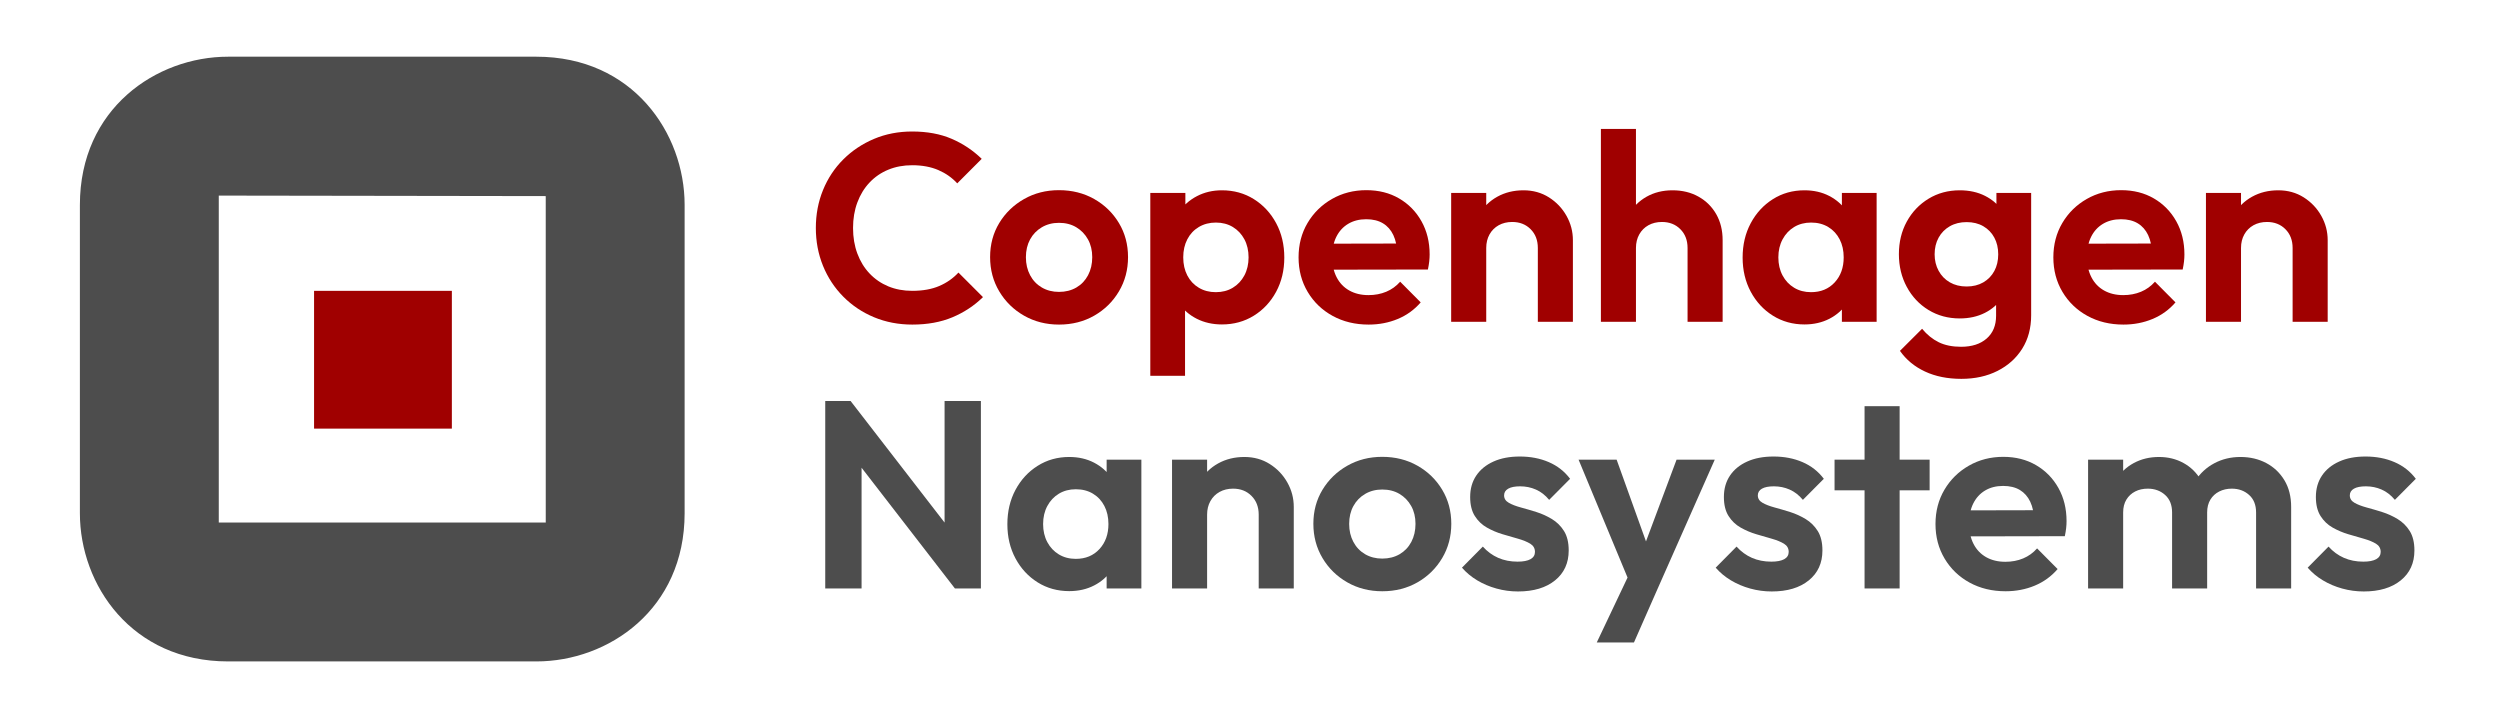 <?xml version="1.0" encoding="UTF-8" standalone="no"?>
<!DOCTYPE svg PUBLIC "-//W3C//DTD SVG 1.1//EN" "http://www.w3.org/Graphics/SVG/1.1/DTD/svg11.dtd">
<svg width="100%" height="100%" viewBox="0 0 225 65" version="1.1" xmlns="http://www.w3.org/2000/svg" xmlns:xlink="http://www.w3.org/1999/xlink" xml:space="preserve" xmlns:serif="http://www.serif.com/" style="fill-rule:evenodd;clip-rule:evenodd;stroke-linejoin:round;stroke-miterlimit:2;">
    <g transform="matrix(1,0,0,1,1303.4,195.022)">
        <g id="Layer-1" serif:id="Layer 1">
            <g>
                <g transform="matrix(1,0,0,1,-1283.71,-177.419)">
                    <path d="M0,29.425L0,0L29.426,0.046L29.428,29.424L0,29.425ZM28.588,-12.5L0.836,-12.5C-5.629,-12.5 -12.5,-7.825 -12.5,0.837L-12.5,28.589C-12.5,35.054 -7.826,41.925 0.836,41.925L28.588,41.925C35.054,41.925 41.926,37.251 41.926,28.589L41.926,0.837C41.926,-5.628 37.251,-12.5 28.588,-12.5" style="fill:rgb(77,77,77);fill-rule:nonzero;"/>
                </g>
                <g transform="matrix(1,0,0,1,-1632.2,-217.572)">
                    <rect x="357.066" y="48.726" width="12.401" height="12.4" style="fill:rgb(160,0,0);"/>
                </g>
                <g transform="matrix(0.565,0,0,1.712,-1275.72,-345.943)">
                    <path d="M96.332,105.218C94.137,105.218 92.106,105.089 90.237,104.832C88.368,104.575 86.736,104.215 85.341,103.751C83.947,103.287 82.869,102.747 82.108,102.13C81.347,101.513 80.966,100.849 80.966,100.139C80.966,99.426 81.347,98.762 82.108,98.147C82.869,97.531 83.945,96.994 85.336,96.536C86.727,96.078 88.355,95.719 90.221,95.458C92.086,95.198 94.116,95.068 96.311,95.068C98.704,95.068 100.803,95.196 102.608,95.453C104.413,95.71 106.006,96.061 107.387,96.505L103.49,97.794C102.661,97.495 101.652,97.262 100.463,97.093C99.274,96.925 97.89,96.841 96.311,96.841C94.923,96.841 93.654,96.919 92.504,97.076C91.353,97.232 90.359,97.457 89.52,97.751C88.681,98.044 88.033,98.393 87.577,98.799C87.12,99.204 86.892,99.651 86.892,100.139C86.892,100.63 87.12,101.078 87.577,101.483C88.033,101.889 88.681,102.238 89.52,102.531C90.359,102.824 91.353,103.05 92.504,103.208C93.654,103.365 94.923,103.444 96.311,103.444C97.989,103.444 99.426,103.36 100.622,103.19C101.819,103.021 102.838,102.785 103.681,102.484L107.589,103.774C106.194,104.225 104.573,104.578 102.725,104.834C100.877,105.09 98.746,105.218 96.332,105.218Z" style="fill:rgb(160,0,0);fill-rule:nonzero;"/>
                    <path d="M119.705,105.218C117.645,105.218 115.785,105.061 114.125,104.748C112.465,104.435 111.15,104.01 110.18,103.472C109.21,102.935 108.725,102.334 108.725,101.671C108.725,101.007 109.208,100.411 110.174,99.883C111.141,99.355 112.454,98.935 114.114,98.622C115.774,98.308 117.634,98.152 119.695,98.152C121.776,98.152 123.645,98.307 125.302,98.616C126.958,98.926 128.271,99.346 129.241,99.878C130.211,100.41 130.696,101.007 130.696,101.671C130.696,102.334 130.213,102.935 129.247,103.472C128.28,104.01 126.969,104.435 125.312,104.748C123.656,105.061 121.787,105.218 119.705,105.218ZM119.695,103.5C120.742,103.5 121.666,103.423 122.466,103.269C123.266,103.115 123.887,102.899 124.33,102.622C124.772,102.345 124.994,102.029 124.994,101.674C124.994,101.319 124.765,101.007 124.309,100.737C123.852,100.467 123.231,100.255 122.445,100.101C121.659,99.946 120.742,99.869 119.695,99.869C118.675,99.869 117.765,99.947 116.965,100.102C116.165,100.258 115.542,100.47 115.096,100.74C114.65,101.01 114.427,101.323 114.427,101.678C114.427,102.031 114.65,102.345 115.096,102.622C115.542,102.899 116.165,103.115 116.965,103.269C117.765,103.423 118.675,103.5 119.695,103.5Z" style="fill:rgb(160,0,0);fill-rule:nonzero;"/>
                    <path d="M145.648,105.211C144.168,105.211 142.834,105.111 141.645,104.913C140.455,104.714 139.505,104.441 138.793,104.093C138.082,103.744 137.698,103.348 137.641,102.904L137.641,100.5C137.698,100.056 138.087,99.657 138.809,99.303C139.531,98.949 140.487,98.67 141.675,98.466C142.864,98.261 144.188,98.159 145.648,98.159C147.545,98.159 149.244,98.314 150.745,98.625C152.246,98.936 153.428,99.357 154.292,99.889C155.156,100.42 155.588,101.022 155.588,101.695C155.588,102.361 155.156,102.959 154.292,103.49C153.428,104.02 152.246,104.44 150.745,104.748C149.244,105.056 147.545,105.211 145.648,105.211ZM134.243,107.909L134.243,98.299L139.829,98.299L139.829,100.078L138.884,101.727L139.776,103.367L139.776,107.909L134.243,107.909ZM144.677,103.514C145.702,103.514 146.605,103.437 147.386,103.281C148.167,103.126 148.781,102.91 149.227,102.634C149.673,102.359 149.896,102.042 149.896,101.683C149.896,101.325 149.673,101.008 149.227,100.733C148.781,100.459 148.168,100.244 147.389,100.088C146.61,99.933 145.711,99.855 144.692,99.855C143.673,99.855 142.768,99.933 141.979,100.087C141.19,100.242 140.577,100.457 140.142,100.732C139.707,101.007 139.489,101.325 139.489,101.684C139.489,102.042 139.705,102.359 140.137,102.635C140.569,102.91 141.179,103.126 141.969,103.281C142.758,103.437 143.661,103.514 144.677,103.514Z" style="fill:rgb(160,0,0);fill-rule:nonzero;"/>
                    <path d="M169.021,105.218C166.883,105.218 164.973,105.066 163.292,104.762C161.611,104.458 160.285,104.038 159.315,103.502C158.345,102.966 157.86,102.36 157.86,101.685C157.86,101.012 158.336,100.41 159.289,99.878C160.241,99.346 161.536,98.926 163.175,98.616C164.814,98.307 166.642,98.152 168.66,98.152C170.628,98.152 172.368,98.297 173.879,98.588C175.391,98.879 176.579,99.279 177.442,99.789C178.306,100.298 178.738,100.879 178.738,101.531C178.738,101.65 178.717,101.772 178.674,101.899C178.632,102.025 178.561,102.166 178.462,102.323L161.195,102.333L161.195,100.966L175.871,100.956L173.598,101.52C173.556,101.118 173.341,100.782 172.956,100.512C172.57,100.243 172.018,100.036 171.299,99.894C170.58,99.751 169.694,99.68 168.639,99.68C167.534,99.68 166.575,99.761 165.761,99.922C164.947,100.083 164.319,100.31 163.876,100.604C163.434,100.897 163.212,101.248 163.212,101.657C163.212,102.068 163.448,102.425 163.919,102.727C164.389,103.03 165.06,103.263 165.931,103.425C166.802,103.587 167.821,103.669 168.989,103.669C170.023,103.669 170.968,103.61 171.825,103.492C172.681,103.374 173.421,103.198 174.044,102.964L177.315,104.051C176.309,104.436 175.092,104.727 173.662,104.923C172.232,105.12 170.685,105.218 169.021,105.218Z" style="fill:rgb(160,0,0);fill-rule:nonzero;"/>
                    <path d="M195.973,105.071L195.973,101.191C195.973,100.786 195.591,100.457 194.826,100.204C194.061,99.95 193.084,99.824 191.892,99.824C191.082,99.824 190.365,99.881 189.741,99.995C189.117,100.11 188.63,100.271 188.279,100.477C187.929,100.684 187.754,100.922 187.754,101.191L185.577,100.819C185.577,100.293 185.925,99.831 186.623,99.433C187.32,99.034 188.283,98.723 189.513,98.497C190.743,98.272 192.136,98.159 193.692,98.159C195.205,98.159 196.555,98.283 197.741,98.53C198.927,98.778 199.86,99.102 200.539,99.501C201.219,99.901 201.559,100.327 201.559,100.781L201.559,105.071L195.973,105.071ZM182.168,105.071L182.168,98.299L187.754,98.299L187.754,105.071L182.168,105.071Z" style="fill:rgb(160,0,0);fill-rule:nonzero;"/>
                    <path d="M219.824,105.071L219.824,101.191C219.824,100.786 219.441,100.457 218.677,100.204C217.912,99.95 216.934,99.824 215.743,99.824C214.933,99.824 214.215,99.881 213.592,99.995C212.968,100.11 212.481,100.271 212.13,100.477C211.78,100.684 211.604,100.922 211.604,101.191L209.427,100.819C209.427,100.293 209.769,99.831 210.452,99.433C211.135,99.034 212.081,98.723 213.29,98.497C214.498,98.272 215.877,98.159 217.426,98.159C218.989,98.159 220.372,98.27 221.576,98.494C222.779,98.717 223.719,99.025 224.395,99.417C225.071,99.81 225.41,100.264 225.41,100.781L225.41,105.071L219.824,105.071ZM206.019,105.071L206.019,94.934L211.604,94.934L211.604,105.071L206.019,105.071Z" style="fill:rgb(160,0,0);fill-rule:nonzero;"/>
                    <path d="M238.45,105.211C236.581,105.211 234.901,105.056 233.411,104.748C231.921,104.44 230.746,104.02 229.886,103.49C229.025,102.959 228.595,102.361 228.595,101.695C228.595,101.022 229.025,100.42 229.886,99.889C230.746,99.357 231.921,98.936 233.411,98.625C234.901,98.314 236.581,98.159 238.45,98.159C239.923,98.159 241.239,98.258 242.4,98.457C243.561,98.655 244.494,98.929 245.199,99.277C245.903,99.625 246.28,100.021 246.329,100.465L246.329,102.904C246.28,103.348 245.908,103.744 245.214,104.093C244.521,104.441 243.588,104.714 242.416,104.913C241.245,105.111 239.923,105.211 238.45,105.211ZM239.491,103.514C241.048,103.514 242.305,103.343 243.261,103.001C244.216,102.659 244.694,102.22 244.694,101.685C244.694,101.325 244.478,101.008 244.046,100.733C243.614,100.459 243.009,100.244 242.23,100.088C241.452,99.933 240.542,99.855 239.501,99.855C238.482,99.855 237.583,99.933 236.804,100.088C236.025,100.244 235.411,100.459 234.962,100.735C234.512,101.011 234.287,101.327 234.287,101.685C234.287,102.042 234.51,102.359 234.956,102.635C235.402,102.91 236.016,103.126 236.799,103.281C237.581,103.437 238.478,103.514 239.491,103.514ZM244.407,105.071L244.407,103.251L245.299,101.601L244.407,99.964L244.407,98.299L249.94,98.299L249.94,105.071L244.407,105.071Z" style="fill:rgb(160,0,0);fill-rule:nonzero;"/>
                    <path d="M263.437,108.071C261.235,108.071 259.303,107.942 257.639,107.685C255.975,107.428 254.648,107.066 253.657,106.599L257.182,105.439C257.961,105.749 258.843,105.985 259.827,106.145C260.811,106.305 261.996,106.385 263.384,106.385C265.104,106.385 266.465,106.241 267.467,105.952C268.469,105.663 268.97,105.264 268.97,104.755L268.97,103.059L269.915,101.573L269.023,100.08L269.023,98.299L274.556,98.299L274.556,104.727C274.556,105.4 274.081,105.986 273.133,106.485C272.184,106.984 270.874,107.373 269.203,107.652C267.533,107.931 265.611,108.071 263.437,108.071ZM263.182,104.895C261.335,104.895 259.676,104.747 258.207,104.452C256.738,104.156 255.584,103.752 254.745,103.237C253.906,102.723 253.487,102.15 253.487,101.517C253.487,100.881 253.906,100.31 254.745,99.804C255.584,99.299 256.738,98.898 258.207,98.602C259.676,98.307 261.335,98.159 263.182,98.159C264.697,98.159 266.041,98.256 267.212,98.452C268.384,98.647 269.311,98.916 269.995,99.261C270.678,99.606 271.044,100.007 271.094,100.465L271.094,102.589C271.044,103.04 270.672,103.44 269.979,103.788C269.285,104.136 268.352,104.408 267.18,104.603C266.009,104.798 264.676,104.895 263.182,104.895ZM264.265,103.216C265.285,103.216 266.173,103.144 266.931,102.999C267.688,102.854 268.274,102.655 268.688,102.402C269.103,102.148 269.31,101.855 269.31,101.524C269.31,101.192 269.103,100.899 268.688,100.646C268.274,100.392 267.69,100.193 266.936,100.048C266.182,99.903 265.296,99.831 264.276,99.831C263.264,99.831 262.373,99.903 261.605,100.048C260.837,100.193 260.241,100.393 259.816,100.647C259.391,100.902 259.179,101.194 259.179,101.524C259.179,101.844 259.391,102.133 259.816,102.391C260.241,102.649 260.835,102.851 261.6,102.997C262.365,103.143 263.253,103.216 264.265,103.216Z" style="fill:rgb(160,0,0);fill-rule:nonzero;"/>
                    <path d="M289.253,105.218C287.115,105.218 285.205,105.066 283.524,104.762C281.842,104.458 280.516,104.038 279.547,103.502C278.577,102.966 278.092,102.36 278.092,101.685C278.092,101.012 278.568,100.41 279.52,99.878C280.472,99.346 281.768,98.926 283.407,98.616C285.046,98.307 286.874,98.152 288.892,98.152C290.86,98.152 292.599,98.297 294.111,98.588C295.622,98.879 296.81,99.279 297.674,99.789C298.537,100.298 298.969,100.879 298.969,101.531C298.969,101.65 298.948,101.772 298.906,101.899C298.863,102.025 298.792,102.166 298.693,102.323L281.426,102.333L281.426,100.966L296.102,100.956L293.83,101.52C293.787,101.118 293.573,100.782 293.187,100.512C292.801,100.243 292.249,100.036 291.53,99.894C290.812,99.751 289.925,99.68 288.87,99.68C287.766,99.68 286.807,99.761 285.992,99.922C285.178,100.083 284.55,100.31 284.108,100.604C283.665,100.897 283.444,101.248 283.444,101.657C283.444,102.068 283.679,102.425 284.15,102.727C284.621,103.03 285.292,103.263 286.162,103.425C287.033,103.587 288.053,103.669 289.221,103.669C290.254,103.669 291.199,103.61 292.056,103.492C292.913,103.374 293.653,103.198 294.276,102.964L297.546,104.051C296.541,104.436 295.323,104.727 293.893,104.923C292.463,105.12 290.916,105.218 289.253,105.218Z" style="fill:rgb(160,0,0);fill-rule:nonzero;"/>
                    <path d="M316.204,105.071L316.204,101.191C316.204,100.786 315.822,100.457 315.057,100.204C314.293,99.95 313.315,99.824 312.124,99.824C311.313,99.824 310.596,99.881 309.972,99.995C309.348,100.11 308.861,100.271 308.511,100.477C308.16,100.684 307.985,100.922 307.985,101.191L305.808,100.819C305.808,100.293 306.157,99.831 306.854,99.433C307.551,99.034 308.515,98.723 309.745,98.497C310.974,98.272 312.367,98.159 313.923,98.159C315.437,98.159 316.787,98.283 317.972,98.53C319.158,98.778 320.091,99.102 320.771,99.501C321.45,99.901 321.79,100.327 321.79,100.781L321.79,105.071L316.204,105.071ZM302.399,105.071L302.399,98.299L307.985,98.299L307.985,105.071L302.399,105.071Z" style="fill:rgb(160,0,0);fill-rule:nonzero;"/>
                    <path d="M82.463,119.09L82.463,109.234L86.499,109.234L88.251,111.148L88.251,119.09L82.463,119.09ZM103.118,119.09L85.384,111.52L86.499,109.234L104.233,116.805L103.118,119.09ZM103.118,119.09L101.472,117.243L101.472,109.234L107.259,109.234L107.259,119.09L103.118,119.09Z" style="fill:rgb(77,77,77);fill-rule:nonzero;"/>
                    <path d="M121.33,119.23C119.461,119.23 117.781,119.076 116.291,118.768C114.801,118.459 113.626,118.04 112.765,117.509C111.905,116.979 111.475,116.381 111.475,115.715C111.475,115.042 111.905,114.44 112.765,113.908C113.626,113.377 114.801,112.955 116.291,112.645C117.781,112.334 119.461,112.178 121.33,112.178C122.802,112.178 124.119,112.278 125.28,112.476C126.441,112.675 127.374,112.948 128.078,113.297C128.783,113.645 129.16,114.041 129.209,114.485L129.209,116.924C129.16,117.368 128.788,117.764 128.094,118.112C127.401,118.46 126.468,118.734 125.296,118.932C124.125,119.131 122.802,119.23 121.33,119.23ZM122.371,117.534C123.928,117.534 125.185,117.363 126.14,117.02C127.096,116.678 127.574,116.239 127.574,115.704C127.574,115.345 127.358,115.027 126.926,114.753C126.494,114.478 125.889,114.263 125.11,114.108C124.332,113.953 123.422,113.875 122.381,113.875C121.362,113.875 120.463,113.953 119.684,114.108C118.905,114.263 118.291,114.479 117.841,114.755C117.392,115.03 117.167,115.347 117.167,115.704C117.167,116.062 117.39,116.378 117.836,116.654C118.282,116.93 118.896,117.145 119.679,117.301C120.461,117.456 121.358,117.534 122.371,117.534ZM127.287,119.09L127.287,117.271L128.179,115.62L127.287,113.983L127.287,112.319L132.82,112.319L132.82,119.09L127.287,119.09Z" style="fill:rgb(77,77,77);fill-rule:nonzero;"/>
                    <path d="M151.51,119.09L151.51,115.21C151.51,114.806 151.128,114.477 150.363,114.224C149.598,113.97 148.621,113.843 147.429,113.843C146.619,113.843 145.902,113.901 145.278,114.015C144.654,114.13 144.167,114.29 143.816,114.497C143.466,114.704 143.291,114.941 143.291,115.21L141.114,114.839C141.114,114.313 141.462,113.851 142.16,113.452C142.857,113.054 143.82,112.742 145.05,112.517C146.28,112.291 147.673,112.178 149.229,112.178C150.742,112.178 152.092,112.302 153.278,112.55C154.464,112.798 155.397,113.121 156.076,113.521C156.756,113.92 157.096,114.347 157.096,114.8L157.096,119.09L151.51,119.09ZM137.705,119.09L137.705,112.319L143.291,112.319L143.291,119.09L137.705,119.09Z" style="fill:rgb(77,77,77);fill-rule:nonzero;"/>
                    <path d="M171.198,119.237C169.138,119.237 167.278,119.081 165.618,118.768C163.957,118.455 162.642,118.029 161.673,117.492C160.703,116.954 160.218,116.354 160.218,115.69C160.218,115.027 160.701,114.431 161.667,113.903C162.634,113.375 163.947,112.954 165.607,112.641C167.267,112.328 169.127,112.171 171.187,112.171C173.269,112.171 175.138,112.326 176.794,112.636C178.451,112.945 179.764,113.366 180.734,113.898C181.704,114.429 182.189,115.027 182.189,115.69C182.189,116.354 181.706,116.954 180.739,117.492C179.773,118.029 178.462,118.455 176.805,118.768C175.148,119.081 173.279,119.237 171.198,119.237ZM171.187,117.52C172.235,117.52 173.159,117.443 173.959,117.289C174.759,117.134 175.38,116.919 175.823,116.642C176.265,116.365 176.486,116.049 176.486,115.694C176.486,115.339 176.258,115.026 175.802,114.756C175.345,114.486 174.724,114.274 173.938,114.12C173.152,113.966 172.235,113.889 171.187,113.889C170.168,113.889 169.258,113.967 168.458,114.122C167.658,114.277 167.035,114.49 166.589,114.76C166.143,115.03 165.92,115.342 165.92,115.697C165.92,116.05 166.143,116.365 166.589,116.642C167.035,116.919 167.658,117.134 168.458,117.289C169.258,117.443 170.168,117.52 171.187,117.52Z" style="fill:rgb(77,77,77);fill-rule:nonzero;"/>
                    <path d="M192.819,119.248C191.644,119.248 190.5,119.197 189.389,119.095C188.277,118.994 187.253,118.85 186.315,118.664C185.377,118.479 184.568,118.256 183.888,117.997L187.212,116.889C187.913,117.148 188.727,117.345 189.654,117.48C190.582,117.614 191.612,117.681 192.745,117.681C193.651,117.681 194.339,117.637 194.81,117.55C195.281,117.462 195.516,117.335 195.516,117.169C195.516,116.982 195.267,116.839 194.768,116.738C194.268,116.638 193.626,116.551 192.84,116.477C192.054,116.404 191.226,116.324 190.355,116.239C189.484,116.154 188.654,116.037 187.865,115.89C187.076,115.743 186.433,115.54 185.938,115.282C185.442,115.024 185.194,114.69 185.194,114.281C185.194,113.849 185.516,113.475 186.161,113.158C186.805,112.841 187.718,112.595 188.9,112.419C190.083,112.242 191.484,112.154 193.106,112.154C194.798,112.154 196.332,112.251 197.709,112.447C199.086,112.642 200.221,112.934 201.113,113.325L197.778,114.432C197.155,114.184 196.451,114.004 195.665,113.891C194.879,113.777 194.044,113.721 193.159,113.721C192.323,113.721 191.688,113.762 191.253,113.845C190.817,113.928 190.599,114.045 190.599,114.197C190.599,114.363 190.847,114.493 191.343,114.586C191.838,114.68 192.479,114.762 193.265,114.832C194.051,114.902 194.877,114.982 195.745,115.072C196.612,115.162 197.438,115.286 198.224,115.443C199.01,115.601 199.651,115.811 200.146,116.072C200.642,116.334 200.89,116.674 200.89,117.092C200.89,117.754 200.164,118.278 198.713,118.666C197.261,119.054 195.297,119.248 192.819,119.248Z" style="fill:rgb(77,77,77);fill-rule:nonzero;"/>
                    <path d="M211.052,119.143L202.461,112.319L208.525,112.319L214.196,117.53L212.167,117.53L218.072,112.319L224.156,112.319L215.003,119.143L211.052,119.143ZM205.36,121.929L211.626,117.569L215.003,119.143L211.286,121.929L205.36,121.929Z" style="fill:rgb(77,77,77);fill-rule:nonzero;"/>
                    <path d="M233.236,119.248C232.061,119.248 230.917,119.197 229.806,119.095C228.694,118.994 227.67,118.85 226.732,118.664C225.794,118.479 224.985,118.256 224.305,117.997L227.629,116.889C228.33,117.148 229.144,117.345 230.071,117.48C230.999,117.614 232.029,117.681 233.162,117.681C234.068,117.681 234.756,117.637 235.227,117.55C235.698,117.462 235.933,117.335 235.933,117.169C235.933,116.982 235.684,116.839 235.185,116.738C234.685,116.638 234.043,116.551 233.257,116.477C232.471,116.404 231.643,116.324 230.772,116.239C229.901,116.154 229.071,116.037 228.282,115.89C227.493,115.743 226.85,115.54 226.355,115.282C225.859,115.024 225.611,114.69 225.611,114.281C225.611,113.849 225.933,113.475 226.578,113.158C227.222,112.841 228.135,112.595 229.317,112.419C230.5,112.242 231.901,112.154 233.523,112.154C235.215,112.154 236.749,112.251 238.126,112.447C239.503,112.642 240.638,112.934 241.53,113.325L238.195,114.432C237.572,114.184 236.868,114.004 236.082,113.891C235.296,113.777 234.461,113.721 233.576,113.721C232.74,113.721 232.105,113.762 231.67,113.845C231.234,113.928 231.016,114.045 231.016,114.197C231.016,114.363 231.264,114.493 231.76,114.586C232.255,114.68 232.896,114.762 233.682,114.832C234.468,114.902 235.294,114.982 236.162,115.072C237.029,115.162 237.855,115.286 238.641,115.443C239.427,115.601 240.068,115.811 240.563,116.072C241.059,116.334 241.307,116.674 241.307,117.092C241.307,117.754 240.581,118.278 239.13,118.666C237.678,119.054 235.714,119.248 233.236,119.248Z" style="fill:rgb(77,77,77);fill-rule:nonzero;"/>
                    <path d="M248.018,119.09L248.018,109.508L253.604,109.508L253.604,119.09L248.018,119.09ZM243.239,113.931L243.239,112.319L258.382,112.319L258.382,113.931L243.239,113.931Z" style="fill:rgb(77,77,77);fill-rule:nonzero;"/>
                    <path d="M270.478,119.237C268.34,119.237 266.43,119.085 264.749,118.782C263.067,118.478 261.742,118.058 260.772,117.522C259.802,116.985 259.317,116.38 259.317,115.704C259.317,115.031 259.793,114.429 260.745,113.898C261.697,113.366 262.993,112.945 264.632,112.636C266.271,112.326 268.099,112.171 270.117,112.171C272.085,112.171 273.825,112.317 275.336,112.608C276.848,112.899 278.035,113.299 278.899,113.808C279.763,114.318 280.194,114.898 280.194,115.55C280.194,115.669 280.173,115.792 280.131,115.918C280.088,116.044 280.017,116.186 279.918,116.342L262.651,116.353L262.651,114.986L277.327,114.975L275.055,115.54C275.012,115.138 274.798,114.802 274.412,114.532C274.026,114.262 273.474,114.056 272.756,113.913C272.037,113.771 271.15,113.7 270.095,113.7C268.991,113.7 268.032,113.78 267.218,113.941C266.403,114.103 265.775,114.33 265.333,114.623C264.89,114.916 264.669,115.267 264.669,115.676C264.669,116.088 264.904,116.444 265.375,116.747C265.846,117.05 266.517,117.282 267.388,117.445C268.258,117.607 269.278,117.688 270.446,117.688C271.479,117.688 272.425,117.629 273.281,117.511C274.138,117.393 274.878,117.217 275.501,116.984L278.771,118.07C277.766,118.456 276.548,118.747 275.118,118.943C273.688,119.139 272.141,119.237 270.478,119.237Z" style="fill:rgb(77,77,77);fill-rule:nonzero;"/>
                    <path d="M283.624,119.09L283.624,112.319L289.21,112.319L289.21,119.09L283.624,119.09ZM297.005,119.09L297.005,115.095C297.005,114.7 296.633,114.392 295.89,114.173C295.146,113.953 294.226,113.843 293.129,113.843C292.378,113.843 291.709,113.893 291.122,113.992C290.534,114.092 290.069,114.234 289.725,114.42C289.382,114.606 289.21,114.83 289.21,115.095L287.033,114.744C287.033,114.218 287.382,113.765 288.079,113.384C288.777,113.003 289.72,112.707 290.909,112.496C292.099,112.284 293.437,112.178 294.923,112.178C296.36,112.178 297.658,112.284 298.815,112.494C299.973,112.704 300.891,112.999 301.571,113.379C302.251,113.759 302.59,114.212 302.59,114.741L302.59,119.09L297.005,119.09ZM310.385,119.09L310.385,115.095C310.385,114.7 310.013,114.392 309.27,114.173C308.527,113.953 307.606,113.843 306.509,113.843C305.78,113.843 305.116,113.893 304.518,113.992C303.92,114.092 303.449,114.234 303.105,114.42C302.762,114.606 302.59,114.83 302.59,115.095L299.394,114.846C299.5,114.299 299.937,113.828 300.706,113.431C301.474,113.035 302.482,112.728 303.732,112.508C304.982,112.288 306.371,112.178 307.9,112.178C309.422,112.178 310.79,112.285 312.004,112.497C313.219,112.71 314.183,113.011 314.898,113.402C315.613,113.792 315.971,114.26 315.971,114.807L315.971,119.09L310.385,119.09Z" style="fill:rgb(77,77,77);fill-rule:nonzero;"/>
                    <path d="M327.535,119.248C326.36,119.248 325.217,119.197 324.105,119.095C322.994,118.994 321.969,118.85 321.031,118.664C320.093,118.479 319.284,118.256 318.604,117.997L321.928,116.889C322.629,117.148 323.443,117.345 324.371,117.48C325.298,117.614 326.328,117.681 327.461,117.681C328.367,117.681 329.055,117.637 329.526,117.55C329.997,117.462 330.232,117.335 330.232,117.169C330.232,116.982 329.983,116.839 329.484,116.738C328.985,116.638 328.342,116.551 327.556,116.477C326.771,116.404 325.942,116.324 325.071,116.239C324.201,116.154 323.371,116.037 322.581,115.89C321.792,115.743 321.149,115.54 320.654,115.282C320.158,115.024 319.91,114.69 319.91,114.281C319.91,113.849 320.233,113.475 320.877,113.158C321.521,112.841 322.434,112.595 323.617,112.419C324.799,112.242 326.201,112.154 327.822,112.154C329.514,112.154 331.048,112.251 332.425,112.447C333.802,112.642 334.937,112.934 335.829,113.325L332.494,114.432C331.871,114.184 331.167,114.004 330.381,113.891C329.595,113.777 328.76,113.721 327.875,113.721C327.04,113.721 326.404,113.762 325.969,113.845C325.533,113.928 325.316,114.045 325.316,114.197C325.316,114.363 325.563,114.493 326.059,114.586C326.555,114.68 327.195,114.762 327.981,114.832C328.767,114.902 329.593,114.982 330.461,115.072C331.328,115.162 332.155,115.286 332.94,115.443C333.726,115.601 334.367,115.811 334.862,116.072C335.358,116.334 335.606,116.674 335.606,117.092C335.606,117.754 334.88,118.278 333.429,118.666C331.978,119.054 330.013,119.248 327.535,119.248Z" style="fill:rgb(77,77,77);fill-rule:nonzero;"/>
                </g>
            </g>
        </g>
    </g>
</svg>

